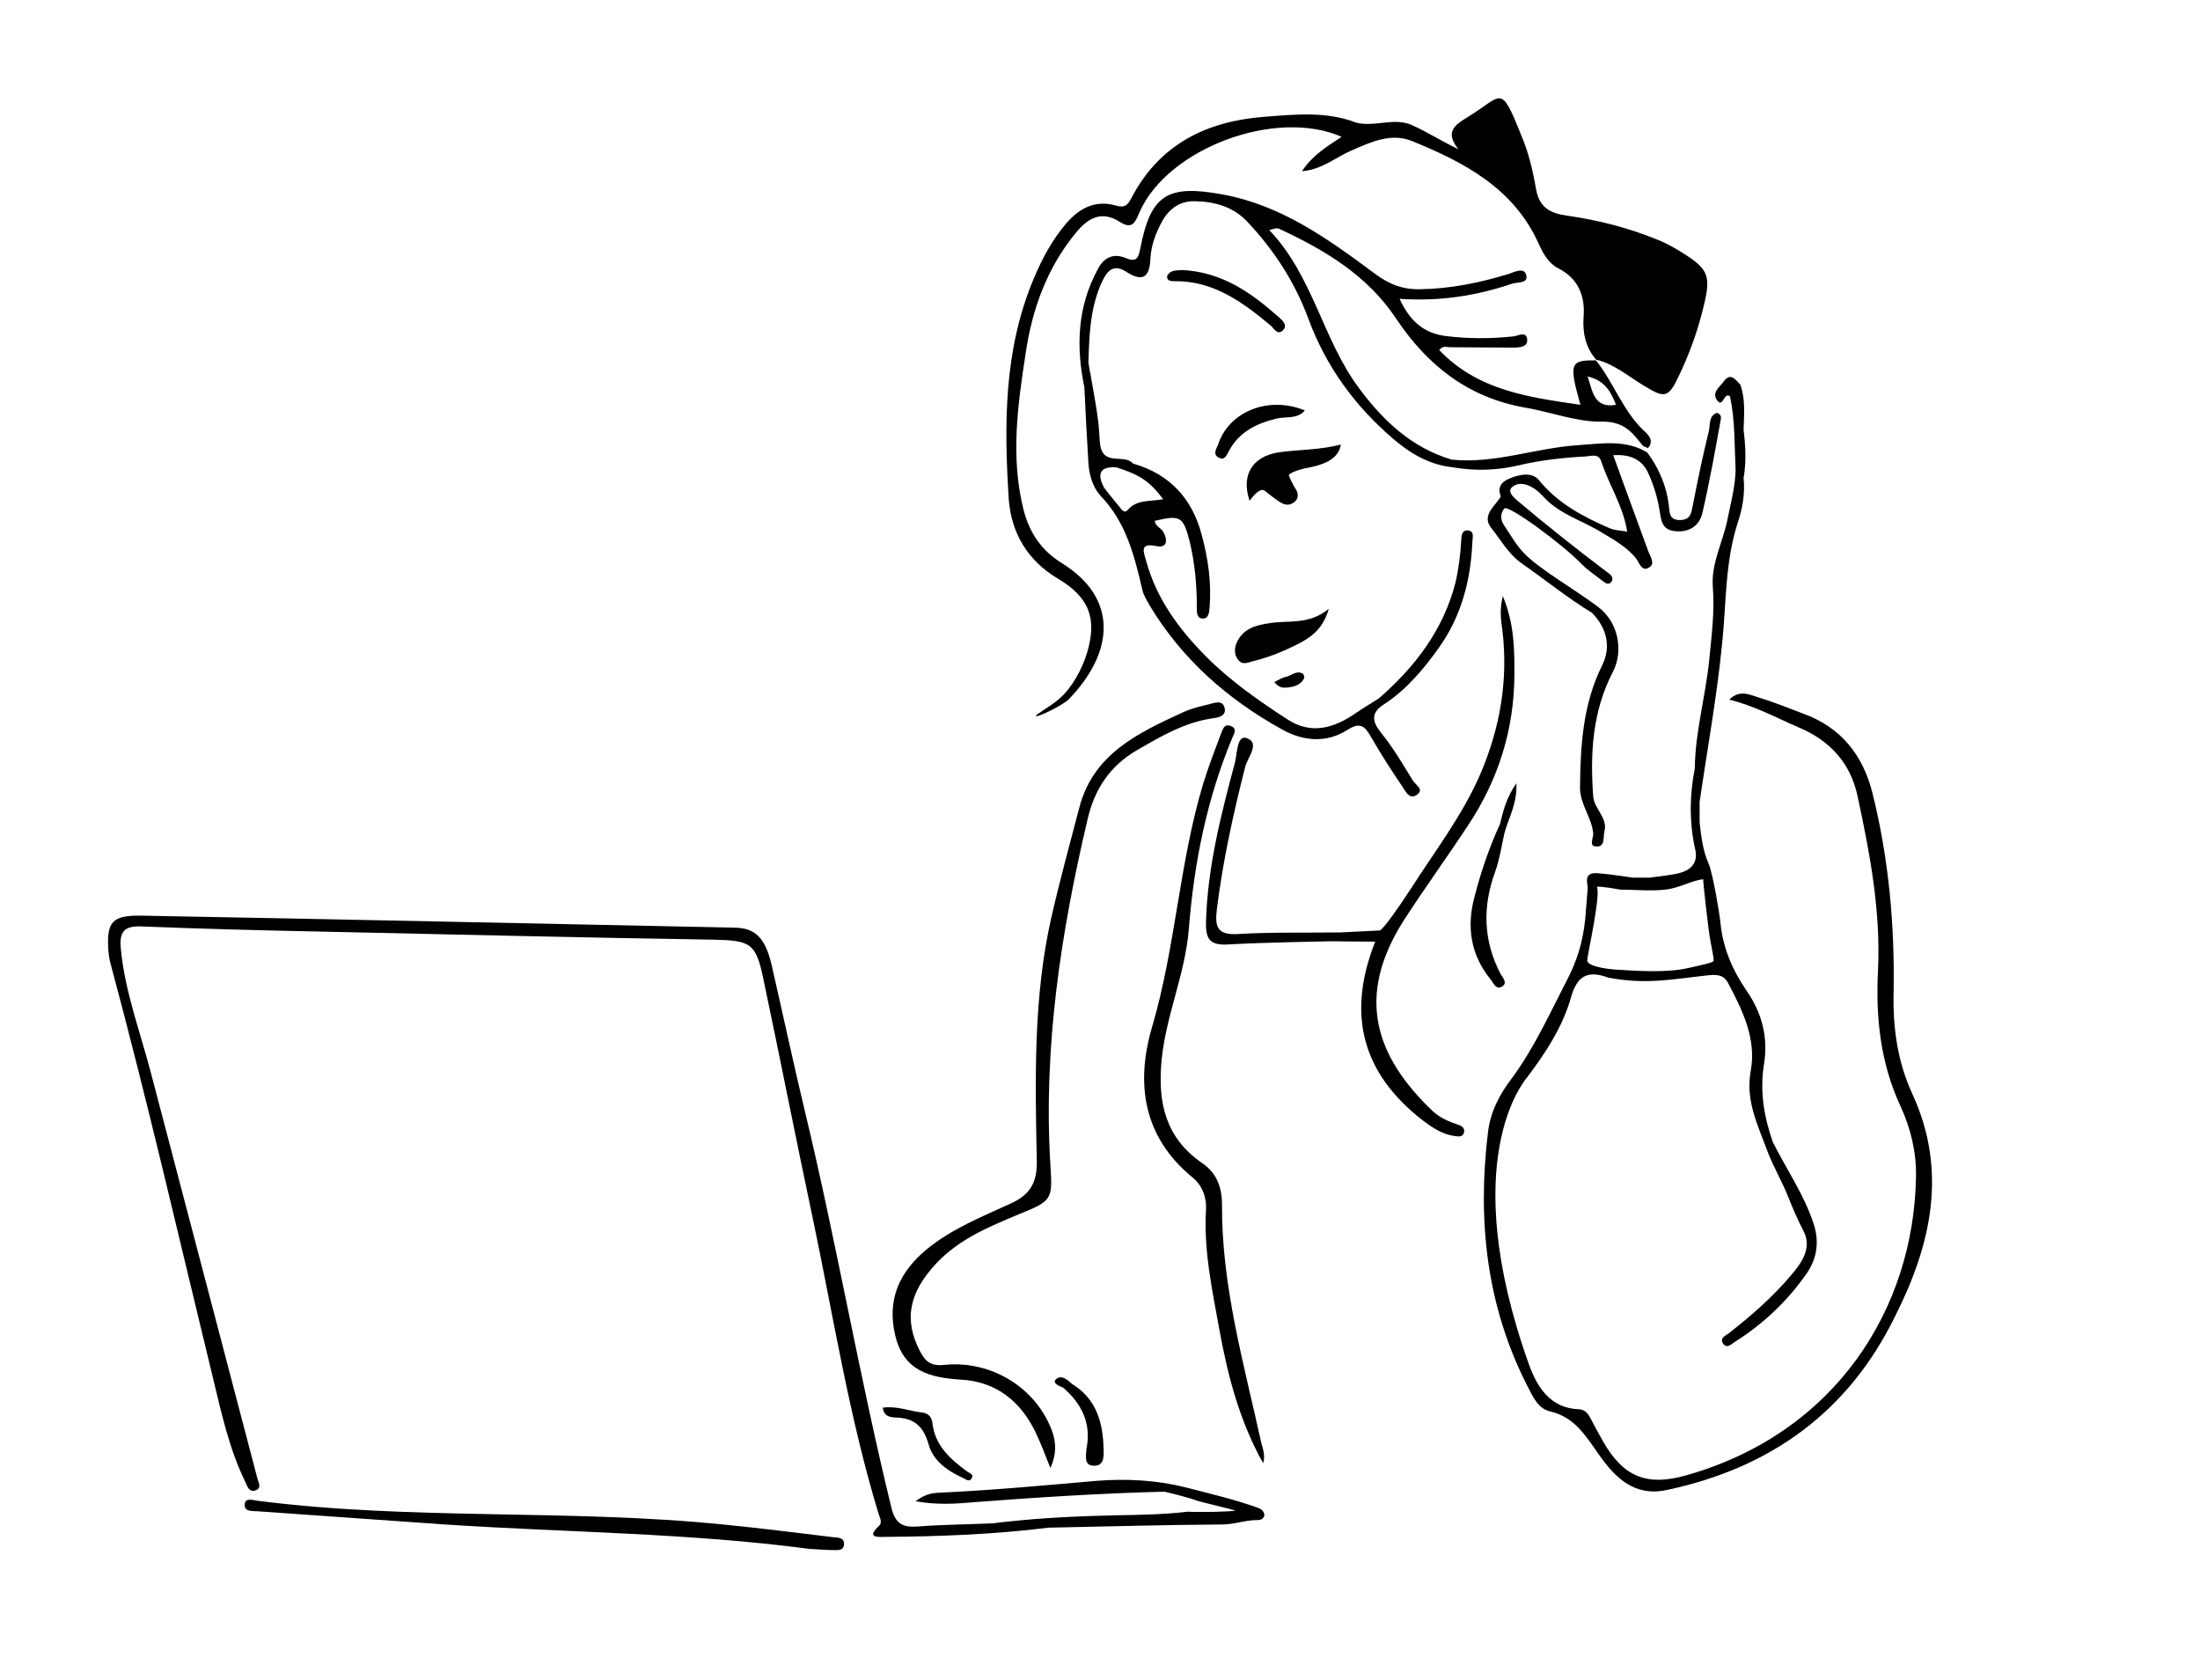 <?xml version="1.0" encoding="utf-8"?>
<!-- Generator: Adobe Illustrator 22.0.0, SVG Export Plug-In . SVG Version: 6.00 Build 0)  -->
<svg version="1.1" id="Layer_1" xmlns="http://www.w3.org/2000/svg" xmlns:xlink="http://www.w3.org/1999/xlink" x="0px" y="0px"
	 viewBox="0 0 550 420" style="enable-background:new 0 0 550 420;" xml:space="preserve">
<style type="text/css">
	.st0{fill:#FFFFFF;}
</style>
<g>
	<rect class="st0" width="550" height="420"/>
	<g>
		<path d="M398.9,89.9c0,0.1,0.1,0.1,0.1,0.2c0,0,0,0,0,0c0,0,0,0,0,0C399,90,399,90,398.9,89.9C398.9,89.9,398.9,89.9,398.9,89.9
			L398.9,89.9z"/>
		<path d="M264.4,144.6c7.9,4.7,10,10,7.3,18.8c-1.2,3.9-3.8,8.7-6.9,11.3c-2,1.8-6.1,4-5.8,4.3c0.4,0.4,6.7-2.7,8.2-4.2
			c11.5-11.9,12.3-25.3-1.7-34c-5.2-3.2-8.1-7.6-9.6-13.3c-3.3-13.1-1.5-26.1,0.5-39.1c1.6-11,5.3-21.3,12.4-30
			c3-3.7,6.4-6,11.2-2.9c3.3,2.1,3.9-0.3,4.9-2.5C292,37,319,27,335.4,34.2c-3.6,2.4-7.3,4.6-9.9,8.6c5-0.4,8.3-3.4,12.2-5.1
			c5-2.2,10.1-4.6,15.4-2.4c13,5.3,25.4,11.8,31.6,25.7c1.1,2.4,2.4,4.8,4.9,6.1c5,2.5,6.7,7,6.3,12c-0.3,4.2,0.5,7.7,3.1,10.8
			c4.6,1.1,8.1,4.2,12.1,6.6c5.1,3.1,6,3,8.6-2.5c2.4-5,4.3-10.1,5.7-15.4c2.6-10,2.3-11.2-6.6-16.5c-1.4-0.8-2.9-1.6-4.5-2.2
			c-7.3-3-14.9-4.9-22.6-6c-4.3-0.6-6.9-2.1-7.7-6.7c-0.8-4.6-1.9-9.2-3.7-13.4c-5.3-13.2-4.5-9.9-13.6-4.4
			c-2.7,1.7-5.7,3.5-2.1,7.9c-4.6-2.2-8.1-4.5-11.8-6.1c-4-1.7-8.3,0.2-12.4-0.3c-0.5-0.1-1-0.1-1.5-0.3c-7.4-2.8-15.1-2-22.8-1.4
			c-14.5,1.1-26.3,6.9-33.3,20.4c-0.9,1.7-1.6,2.4-3.8,1.8c-5.1-1.5-9.1,0.6-12.4,4.4c-3.5,4.1-6,8.7-8.1,13.7
			c-7.6,17.9-7.5,36.7-6.3,55.5C252.9,133.4,257,140.2,264.4,144.6z"/>
		<path d="M478.1,273.5c-3.7-8-4.9-16.5-4.7-25.3c0.3-16.9-1.2-33.6-5.3-50c-2.4-9.5-7.9-16.4-17.3-19.8c-3.7-1.4-7.4-2.9-11.3-4.1
			c-2.1-0.6-4.5-2-7.2,0.6c6.5,1.6,11.9,4.6,17.5,7c7.8,3.3,12.9,9,14.6,17.2c3.1,14.3,5.8,28.7,5.1,43.5
			c-0.6,11.8,0.6,23.2,5.7,34.1c2.5,5.5,3.9,11.3,3.8,17.4c-0.5,32.9-20,64.1-57.4,74.7c-9.8,2.8-15.7,0.5-20.8-8.4
			c-1.1-1.9-2.1-3.8-3.1-5.7c-0.6-1.2-1.4-2.3-2.9-2.4c-7.3-0.2-10.6-5.7-12.6-11.3c-18.2-51.1-1.1-70.8-0.4-71.7
			c4.6-6.1,8.8-12.5,10.9-19.8c1.5-5.4,4-7.1,9.4-5.1c9.4,1.8,15.9,0.4,25-0.6c2.3-0.2,3.9-0.1,5,2.1c3.6,6.8,7,13.8,5.6,21.7
			c-1.4,7.5,1.7,13.5,4.2,20.3c1.5,3.9,3.6,7.4,5.1,11.2c1.2,3,2.4,5.8,3.9,8.7c2.2,4.3-0.6,8.1-3.4,11.3
			c-4.5,5.3-9.8,9.9-15.3,14.2c-0.8,0.6-2.4,1.2-1.4,2.6c1,1.4,2.1,0,3-0.5c7.1-4.5,13.1-10.2,17.9-17.1c2.5-3.6,3.2-7.9,1.7-12.4
			c-2.4-7.3-6.8-13.6-10.2-20.4c-2.2-6.3-3.3-12.7-2.2-19.5c1.1-6.6-0.5-12.8-4.4-18.4c-3.5-5.1-5.9-10.7-6.5-17
			c-0.2-2.1-1.8-11.8-2.9-14.6l0,0c0,0,0,0,0,0c-1.5-3.3-1.9-6.9-2.3-10.4c0-1.7,0-3.4,0-5.1c1.9-13.1,4.3-26.2,5.6-39.3
			c1.1-10.2,0.7-20.5,3.9-30.4c1.2-3.6,1.9-7.4,1.5-11.3c-0.1-0.1-0.2-0.1-0.2-0.2c0.1,0.1,0.1,0.1,0.2,0.2c0.7-4,0.5-8,0-12
			c0.1-3.8,0.5-7.6-0.8-11.3c0,0,0,0,0,0c-1.2-1.3-2.5-3.2-4.2-0.8c-0.9,1.3-3.1,2.7-1.6,4.7c1.5,2,1.7-2.3,3.2-1
			c1.3,6.1,1.1,12.2,1.4,18.4l0,0h0c-0.1,4.2-1.2,8.2-2,12.2c-1.1,5.7-4.1,10.9-3.7,16.9c0.5,6.2-0.3,12.3-0.9,18.4
			c-0.9,9.1-3.5,17.9-3.6,27.1c0,0,0,0,0,0c-1.3,6.6-1.4,13.2,0,19.8c0,0,0,0,0,0c1.2,4.3-1.6,6-4.9,6.6c-2.2,0.4-6.4,0.9-6.4,0.9
			c-1.4,0-2.8,0-4.2,0c0,0-5.8-0.9-8.7-1.1c-2.8-0.2-3,1.1-2.6,3.2c0,0.3,0,0.7,0,1c-0.1,0.6-0.2,2.9-0.6,7.3
			c-0.6,5.6-1.9,10.1-4.6,15.3c-4.3,8.3-8.1,16.8-13.7,24.4c-3.1,4-5.4,8.5-6,13.5c-2.7,22.1-0.4,43.5,9.9,63.6
			c1.3,2.5,2.6,5.5,5.5,6.2c6.2,1.4,9,6.1,12.3,10.8c4,5.7,8.8,10.6,16.9,8.9c26.1-5.5,45.6-19.6,57.3-43.7
			C482.7,311.3,487,292.8,478.1,273.5z M405.1,222.4c3.7,0,7.5,0.4,11.2,0c3.6-0.4,6.6-2.3,9.5-2.6c-0.1,0.1,1.3,13,1.8,15.4
			c0.4,2.2,0.9,4.4,0.8,5c-0.1,0.5-3.4,1.1-5.9,1.7c-5.8,1.4-13.2,0.8-18.4,0.5c-3.2-0.2-7.3-1-7.3-2.3c0-1.2,3.5-16.6,2.4-18.4
			C400.2,221.5,403.9,222.2,405.1,222.4z"/>
		<path d="M240.3,344.9c8.9,0.5,15.1,5.6,18.8,13.6c1.3,2.8,2.4,5.7,3.5,8.5c1.5-3.3,1.5-6.3,0.4-9.3c-3.9-10.6-15-17.7-26.9-16.5
			c-3.4,0.4-4.8-0.9-6.1-3.4c-4.1-7.9-2.8-14.7,4.2-22.1c5.7-6,13-9,20.4-12.1c8.3-3.4,8.6-3.5,8-12.3c-1.8-29.4,2.6-58.1,9.3-86.5
			c1.7-7.4,5.5-13.3,12.4-17.3c5.9-3.4,11.8-6.9,18.7-7.9c1.4-0.2,3.5-0.5,3.2-2.4c-0.4-2.4-2.6-1.5-4.1-1.1c-2.1,0.5-4.2,1-6.2,1.9
			c-11.3,5.2-22.6,10.4-26.1,24c-2.4,9.2-4.9,18.3-7,27.5c-4.5,20-4,40.4-3.6,60.7c0.1,5.5-1.7,8.5-6.6,10.7
			c-7.2,3.3-14.7,6.3-20.9,11.4c-6.9,5.7-10,12.6-7.9,21.5C225.9,342.8,232.5,344.4,240.3,344.9z"/>
		<path d="M315.3,360.6c-4.3-19.6-9.9-39-9.8-59.4c0-4.4-1.3-7.9-4.9-10.4c-9.3-6.4-11.2-15.2-10.2-25.8c1.1-11.2,5.9-21.5,6.8-32.7
			c1.3-16.5,4.5-32.6,10.9-47.9c0.5-1.1,1.2-2.3-0.4-2.9c-1.6-0.7-2,0.8-2.4,1.8c-1.6,4.2-3.2,8.4-4.5,12.6
			c-6,19.9-6.9,40.9-12.8,60.9c-4.1,14-2.3,27.4,10.2,37.6c2.4,2,3.5,5,3.3,8.1c-0.6,10.3,1.6,20.2,3.4,30.2
			c2.1,11.4,5,22.6,10.9,33.1c0.1-0.6,0.3-1.3,0.2-1.9C316,362.9,315.6,361.7,315.3,360.6z"/>
		<path d="M366.9,206.5c7.7-11.5,11.7-24.3,11.7-38.1c0-6.1,0-12.4-2.9-19.4c-0.9,3.8-0.4,6.2-0.1,8.6c1.5,12.5-0.6,24.5-5.6,36.1
			c-4.5,10.3-11.3,19.1-17.3,28.5c-3,4.6-6.8,10-7.7,10.4c0,0-6.1,0.3-10,0.5c-7.8,0.1-17.7-0.1-25.5,0.4c-5.2,0.3-5.8-1.8-5.3-6.1
			c1.5-12.1,4.1-23.9,7.1-35.7c0.6-2.4,3.9-6,0.3-7.2c-2.4-0.8-2.3,4-2.9,6.3c-3.5,13-6.8,26-7.2,39.6c-0.1,4.2,0.8,6,5.5,5.7
			c8.6-0.5,25.9-0.8,25.9-0.8s7.1,0.1,10.9,0.1c0,0,0,0,0,0c-7.2,18.2-3.3,32.9,11.9,44.7c2.4,1.8,4.9,3.5,8,3.9
			c0.8,0.1,1.8,0.3,2.2-0.6c0.5-1.2-0.3-1.9-1.3-2.2c-2.4-0.8-4.7-1.8-6.5-3.5c-14-13.4-19.5-28.3-7.1-47.7
			C356.1,222.1,361.7,214.4,366.9,206.5z"/>
		<path d="M208.5,384.3c-9.2-1.1-18.5-2.3-27.8-3.2c-38.6-3.9-77.6-1-116.1-5.9c-1.1-0.1-3.2-0.9-3.4,0.7c-0.3,2.1,1.9,1.8,3.2,1.9
			c15.6,1.1,31.2,2.2,46.8,3.3c30.4,2,60.9,2.1,91.1,6.1c2,0.1,4,0.3,6,0.3c1.1,0,2.6,0.2,2.7-1.4
			C211.1,384.4,209.7,384.4,208.5,384.3z"/>
		<path d="M319.6,113.1c-6.5,1-9.4,5.7-7.2,12.1c1.2-1.7,2.8-3.3,3.8-2.5c0.8,0.6,1.6,1.3,2.9,2.2c1.5,1.1,2.8,1.9,4.5,0.6
			c1.1-0.9,1-2.2,0.4-3.1c-1.2-1.9-1.8-3.6-1.8-3.6c0.3-0.7,3.1-1.6,5-1.9c2.9-0.6,7.5-1.8,8-5.8
			C330.4,112.5,324.1,112.4,319.6,113.1z"/>
		<path d="M332.2,152.2c-5,4.1-10.1,2.8-14.9,3.6c-3.2,0.5-6.2,1.2-7.9,4.4c-0.8,1.5-1,3.3,0.1,4.7c1.2,1.6,2.7,0.6,4.1,0.3
			c3.7-0.9,7.3-2.4,10.7-4.1C327.6,159.4,330.7,157.4,332.2,152.2z"/>
		<path d="M375.7,246.5c1.2-0.9-0.1-2.2-0.6-3.1c-4.3-8.3-4.5-16.8-1.3-25.5c1.1-3.1,1.6-6.4,2.3-9.6c0,0,0,0,0,0c0,0,0,0,0,0
			c0,0,0,0,0,0c0.1-0.3,0.2-0.7,0.3-1c1-3.3,2.9-6.6,2.7-11.5c-2.7,3.9-3.3,7.1-4.1,10.2c-2.7,5.9-4.8,12-6.4,18.3
			c-2,7.5-0.9,14.5,4.1,20.6C373.4,245.8,374.1,247.7,375.7,246.5z"/>
		<path d="M320.8,82.5c1.2-1.3-0.3-2.5-1.2-3.3c-6.8-6-14-11.2-24.1-11.7c-0.4,0.1-1.5,0-2.4,0.3c-0.5,0.2-1.2,0.7-1.3,1.2
			c-0.2,1.1,0.8,1.3,1.6,1.3c9.9-0.2,17.2,5.2,24.3,11.1C318.5,82.1,319.4,84,320.8,82.5z"/>
		<path d="M304.9,114.5c1.4,0.6,1.9-1,2.4-1.9c2.6-4.7,6.9-6.8,12-8c2.3-0.5,5.1,0.2,6.9-2c-9-3.7-19,0.2-21.7,8.6
			C304,112.3,303.1,113.8,304.9,114.5z"/>
		<path d="M273.3,366.4c2.5,0.2,2.7-1.9,2.6-3.9c-0.1-6.7-1.7-12.8-8-16.6c-1.2-1.2-2.8-2.3-4-1c-0.8,0.9,0.9,1.6,1.9,2
			c4.7,4.1,7.1,9,5.8,15.4C271.5,364,271,366.3,273.3,366.4z"/>
		<path d="M224.6,354.4c4.2,0.3,6.3,2.4,7.5,6.5c1.1,4.2,4.6,6.7,8.5,8.5c0.9,0.4,1.8,1.3,2.4,0c0.4-0.9-0.6-1.1-1.3-1.6
			c-4.2-3.1-8-6.5-8.6-12.1c-0.2-1.5-1-2.4-2.6-2.6c-3.1-0.3-6.1-1.7-9.8-1.2C221,354.5,223.2,354.3,224.6,354.4z"/>
		<path d="M321.5,169.2c-1,0.2-1.9,0.8-2.9,1.3c0.8,1.1,1.8,1.5,2.8,1.4c1.8-0.1,3.7-0.5,4.6-2.3c0.2-0.3-0.1-1.1-0.3-1.2
			C324.1,167.5,322.9,168.9,321.5,169.2z"/>
		<path d="M314.4,376.9c-5.9-2.1-11.9-3.5-18.1-5.1c-7.2-1.8-14.7-2.2-22.2-1.6c-12.7,1.1-25.5,2.3-38.2,2.9c-2,0.1-4.2,0-7,2.2
			c5.7,1,10.3,0.6,15,0.2c15.7-1.2,31.4-2.2,47.2-2.6c0,0,5.7,1.3,8.3,2.3c1.7,0.5,7.8,1.9,9.4,2.4c0,0.3-9.5,0.5-11.8,0.3
			c-5.9,0.7-11.9,0.8-17.8,0.9c-9.1,0.2-18.3,0.6-27.4,1.6c-1.1,0.1-2.2,0.2-3.3,0.4c0,0,0,0,0,0c0,0,0,0,0,0c0,0,0,0,0,0
			c-6.3,0.3-12.6,0.3-18.9,0.8c-3.9,0.3-5.8-0.6-6.8-4.9c-8-32.8-13.7-66.2-21.6-99c-2.9-12.1-5.5-24.3-8.3-36.5
			c-1.6-6.8-4.1-9.2-9.2-9.3c-49.5-1-98.9-2.1-148.4-3c-7.2-0.1-8.7,1.5-8.2,8.7c0.1,1.3,0.3,2.6,0.7,3.9
			c9.2,34.2,17.1,68.7,25.5,103.2c2.1,8.7,4,17.5,8,25.7c0.5,1.1,1,2.9,2.8,2.1c1.4-0.7,0.4-2.1,0.2-3.1
			c-8.9-33.8-17.7-67.6-26.6-101.3c-2.7-10.3-6.5-20.3-7.5-31c-0.4-4.1,0.8-5.7,5.2-5.5c15.1,0.6,30.3,1,45.4,1.3
			c32.5,0.7,64.9,1.5,97.4,2c9.5,0.2,10.8,0.8,12.7,10.1c4.2,19.9,8.1,39.8,12.3,59.6c5.2,24.7,9.1,49.8,16.5,74
			c0.3,0.9,0.9,2,0.1,2.8c-3,2.8-1,2.9,1.4,2.8c13.7-0.1,27.3-0.6,40.9-2.3c14.5-0.3,28.9-0.7,43.4-0.8c3,0,5.8-1.1,8.8-1.1
			c0.9,0,1.7-0.3,1.8-1.3C316,377.8,315.3,377.2,314.4,376.9z"/>
		<path d="M395.1,101.2c-13-1.9-25.7-3.6-35.3-13.7c1-1.2,1.8-0.7,2.5-0.7c5.3,0,10.7,0.1,16,0.1c1.4,0,3.6-0.1,3.5-1.9
			c-0.1-2.4-2.3-1-3.5-0.9c-5.7,0.6-11.3,0.6-16.9-0.1c-5.5-0.7-9-3.8-11.5-9.3c10.2,0.7,19.3-0.8,28.2-3.8c1.3-0.4,4.2,0,3.4-2.3
			c-0.6-1.8-2.9-0.6-4.4-0.1c-7.2,2.2-14.5,3.7-22.1,3.8c-4.3,0.1-7.7-1.2-11.3-3.9c-11.6-8.6-23.3-17.1-38.1-19.8
			c-13.7-2.5-17.9,0-20.5,13.4c-0.5,2.6-1,3.6-3.7,2.5c-3.1-1.3-5.5-0.1-7,2.9c-5.1,9.4-5.4,19.3-3.3,29.5c0.3,6.3,0.6,12.6,1,18.8
			c0.2,3,1,5.9,3,8.2c6.4,6.6,8.5,15,10.5,23.6c0.3,1.4,1.2,2.7,1.9,4c8.1,13.4,19.5,23.4,33.1,30.9c5.2,2.9,11,3.4,16.2,0.1
			c3.3-2.1,4.4-1,6,1.8c2.4,4.2,5,8.2,7.7,12.2c0.9,1.3,1.8,3.5,3.7,2.2c2-1.4-0.4-2.5-1-3.6c-2.5-4.1-5-8.3-8-12
			c-2.4-3-2.3-5.1,0.9-7.1c5.5-3.6,9.7-8.6,13.5-13.9c5.7-7.9,8.1-17,8.5-26.7c0-1,0.6-2.6-1.1-2.8c-1.6-0.1-1.6,1.3-1.7,2.5
			c-0.2,3.5-0.6,6.9-1.4,10.4c-3,11.9-10.1,21.2-19.2,29.1c-1.9,1.2-3.9,2.4-5.8,3.7c-5.5,3.8-11.2,5.4-17.1,1.5
			c-7.1-4.6-14.1-9.5-20.1-15.5c-6.9-6.9-12.6-14.6-15.2-24.2c-0.5-1.9-1.8-4.5,2.5-3.6c2.7,0.6,3-1.3,1.9-3.4
			c-0.5-1.1-2.1-1.5-2.2-2.9c6.4-1.5,7.1-1.1,8.7,5.1c1.3,5.4,1.8,10.8,1.8,16.3c0,1.2-0.1,2.8,1.2,3c1.8,0.3,1.9-1.6,2-2.8
			c0.5-6.2-0.4-12.3-2-18.2c-2.4-9-8-15.1-17.1-17.7c-1-1.1-2.4-1.1-3.7-1.2c-3.3-0.1-4.5-1.1-4.7-4.9c-0.2-5.3-1.3-10.5-2.2-15.8
			c0-0.3-0.1-0.7-0.2-1c-0.1-0.8-0.3-1.5-0.4-2.3v0c0.2-6.7,0.4-13.3,3.1-19.6c1.2-2.7,2.7-5.5,6.3-3.2c4.3,2.8,5.9,1.3,6.1-3.3
			c0.2-3.4,1.4-6.5,3-9.4c1.8-3.2,4.6-5,8.1-4.9c4.9,0.1,9.5,1.3,13.1,5.1c6.7,7.1,11.9,15.1,15.3,24.3c4.4,11.9,11.6,21.8,21.2,30
			c4.2,3.6,9,6.5,14.8,7.1c5.6,1,11.2,0.8,16.7-0.5c5.5-1.3,11.1-1.9,16.7-2.2c1.4-0.1,3.1-0.8,3.8,1.2c1.9,5.9,5.5,11.2,6.5,17.6
			c-1.7-0.3-3.2-0.3-4.5-0.9c-6.5-2.8-12.9-6.2-17.6-12c-1.7-2.1-5-1.4-7.5-0.3c-1.9,0.8-2.9,2.2-2,4.4c-1.4,2.5-5,4.7-2.3,8
			c2.4,3,4.2,6.4,7.6,8.8c5.9,4.1,11.4,8.6,17.5,12.3c3.8,3.9,4.8,8.6,2.5,13.2c-4.8,9.7-5.4,20-5.5,30.5c0,4.2,2.9,7.4,3.3,11.4
			c0.1,1.2-1.2,3.2,0.7,3.3c2.4,0.2,1.7-2.3,2.1-3.7c0.9-3.5-2.6-5.7-2.8-8.8c-0.8-10.7-0.2-21.3,4.9-31.1
			c2.8-5.4,1.3-12.6-3.7-16.3c-6-4.5-14.3-9.2-18.3-13.2c-2.1-2.1-3.5-4.7-5.2-7.2c-0.9-1.3-1-2.9,0.1-4.2c0.9-1,14.3,8.7,19.5,14.1
			c1.5,1.5,3.4,2.7,5,4c0.7,0.5,1.4,1.1,2.1,0.4c0.7-0.7,0.4-1.6-0.3-2.1c-7.6-5.7-17-13.2-22.4-17.8c-0.9-0.8-3.5-2.6-2-3.9
			c2.1-1.9,5.4-0.3,7.7,2.2c4.1,4.6,9.7,6,14.7,9.1c3,1.8,6.4,3.7,8.6,6.5c0.8,1,1.4,3.4,3.2,2.3c1.7-0.9,0.4-2.7-0.1-4
			c-2.9-7.9-5.8-15.8-8.8-24.1c4.5-0.3,7.4,1.2,8.9,4.8c1.2,2.7,2.1,5.6,2.6,8.5c0.5,2.7,0.4,5.4,4.1,5.7c3.6,0.3,6-1.5,6.7-4.6
			c1.8-7.8,3.2-15.6,4.6-23.4c0.1-0.6,0-1.3-1-1.6c-2.1,0.8-1.6,3-2,4.6c-1.5,6.1-2.8,12.3-4,18.5c-0.4,1.8-0.4,3.6-3.1,3.7
			c-2.9,0.1-2.7-2-2.9-3.7c-0.6-4.9-2.5-9.3-5.4-13.2c-5.5-3.3-11.5-2.2-17.4-1.8c-10.6,0.7-20.7,4.7-31.5,3.6
			c-10-3-17.1-9.7-23.1-17.8C330.7,85,328.3,69,317.3,57.5c1.3-0.3,1.7-0.6,2.5-0.3c11.4,5.3,22,11.6,29.2,22.4
			c7.8,11.7,18,19.8,32.3,22.3c6.4,1.1,12.9,3.6,19,3.5c5.8-0.1,7.7,2.7,10.4,6c0.3,0.3,0.9,0.4,1.3,0.6c1.6-1.8,0.1-3.3-1-4.3
			c-5.3-5-7.6-12.1-12-17.6C392.5,90,392.2,90.8,395.1,101.2z M279,116.8c6,1.9,8.4,3.5,11.8,8c-3.1,0.6-6.5,0-8.8,2.6
			c-1,1.2-1.7-0.2-2.3-0.9c-1.3-1.5-2.5-3.1-3.7-4.6C274.4,118.8,274.6,116.6,279,116.8z M404,101.2c-5.4,0.9-5.8-3.1-7.1-7.1
			C401.1,95.1,402.7,97.8,404,101.2z"/>
	</g>
</g>
</svg>
